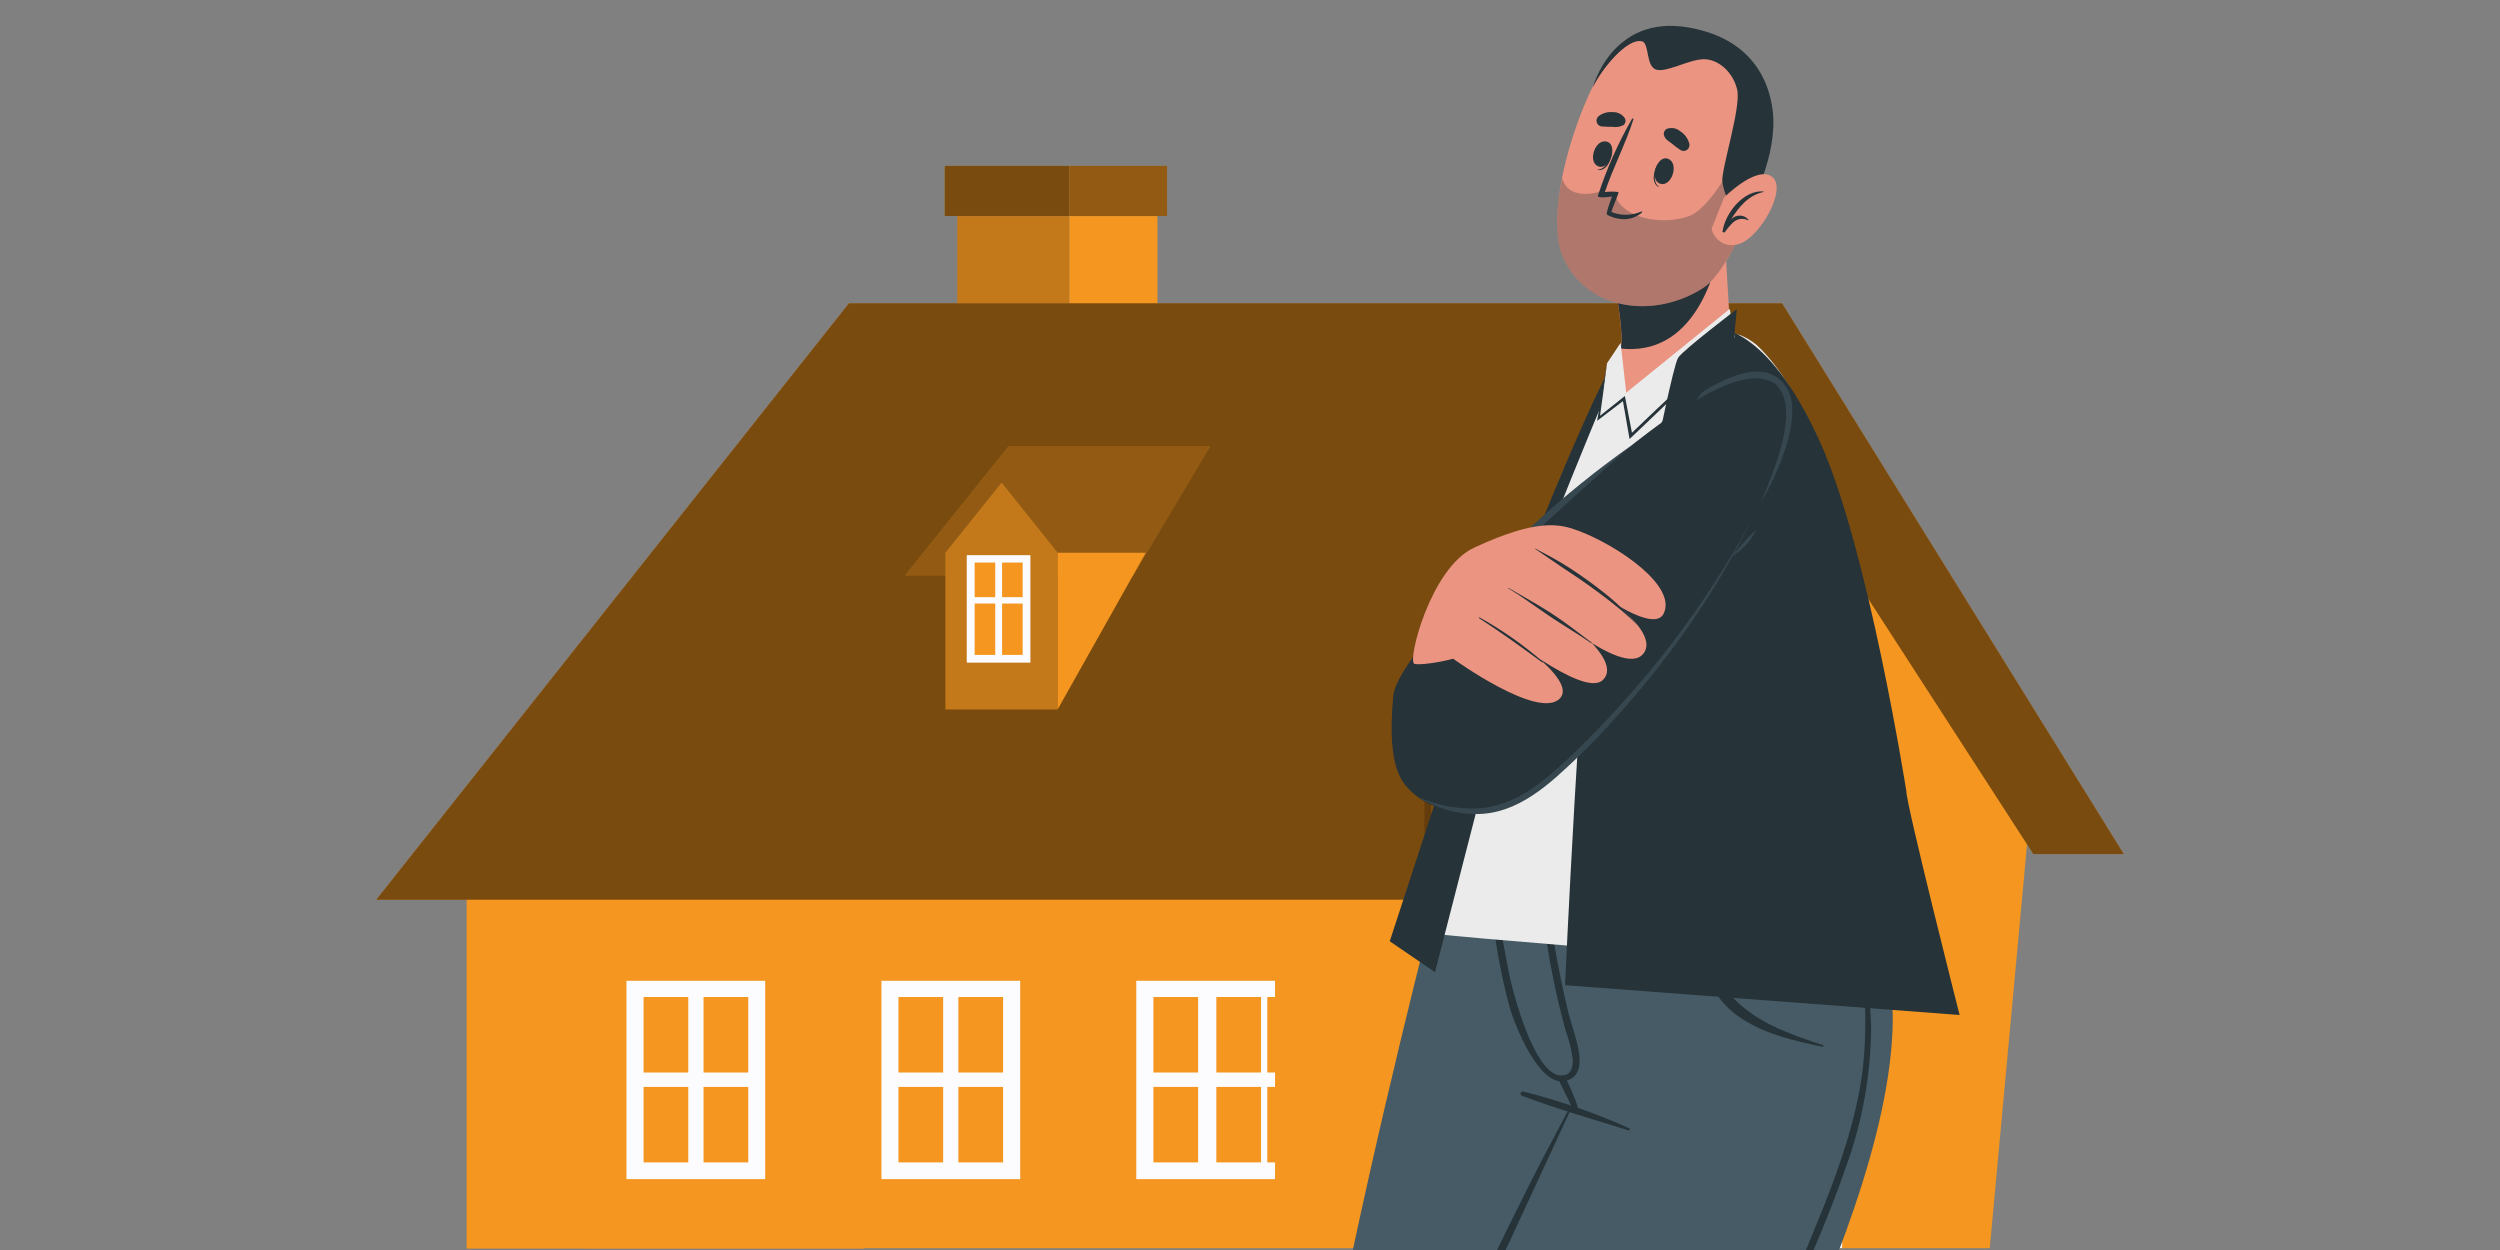 <?xml version="1.0" encoding="UTF-8"?>
<svg id="Calque_1" xmlns="http://www.w3.org/2000/svg" xmlns:xlink="http://www.w3.org/1999/xlink" viewBox="0 0 740 370">
  <rect x="0" y="0" width="740" height="370" fill="#808080" stroke="none"/>
  <defs>
    <style>
      .cls-1 {
        fill: #f4961b;
      }

      .cls-2 {
        opacity: .3;
      }

      .cls-2, .cls-3, .cls-4, .cls-5, .cls-6 {
        isolation: isolate;
      }

      .cls-2, .cls-7 {
        fill: #263339;
      }

      .cls-8 {
        fill: #37474f;
      }

      .cls-9 {
        fill: #f4961f;
      }

      .cls-3 {
        opacity: .32;
      }

      .cls-3, .cls-4, .cls-5, .cls-6 {
        fill: #010101;
      }

      .cls-10 {
        fill: none;
      }

      .cls-11 {
        fill: #020202;
      }

      .cls-4, .cls-12 {
        opacity: .2;
      }

      .cls-5 {
        opacity: .4;
      }

      .cls-13 {
        fill: #fcfbfd;
      }

      .cls-6 {
        opacity: .5;
      }

      .cls-14 {
        fill: #eb9481;
      }

      .cls-15 {
        fill: #ebebeb;
      }

      .cls-16 {
        fill: #465b65;
      }

      .cls-17 {
        clip-path: url(#clippath);
      }
    </style>
    <clipPath id="clippath">
      <polyline class="cls-10" points="0 370.28 0 1.6 740 1.6 740 370.28"/>
    </clipPath>
  </defs>
  <g class="cls-17">
    <g id="freepik--Houses--inject-503">
      <rect class="cls-13" x="434.59" y="180.84" width="41.33" height="69.79"/>
      <rect class="cls-15" x="439.7" y="185.69" width="13.3" height="22.49"/>
      <rect class="cls-15" x="457.52" y="185.69" width="13.3" height="22.49"/>
      <rect class="cls-15" x="439.7" y="212.22" width="13.3" height="33.31"/>
      <rect class="cls-15" x="457.52" y="212.22" width="13.3" height="33.31"/>
      <rect class="cls-13" x="434.59" y="277.81" width="41.33" height="69.79"/>
      <rect class="cls-15" x="439.7" y="282.66" width="13.3" height="22.49"/>
      <rect class="cls-15" x="457.52" y="282.66" width="13.3" height="22.49"/>
      <rect class="cls-15" x="439.7" y="309.19" width="13.3" height="33.31"/>
      <rect class="cls-15" x="457.52" y="309.19" width="13.3" height="33.31"/>
      <rect class="cls-13" x="511.12" y="180.84" width="41.33" height="69.79"/>
      <rect class="cls-15" x="516.23" y="185.69" width="13.3" height="22.49"/>
      <rect class="cls-15" x="534.08" y="185.69" width="13.3" height="22.49"/>
      <rect class="cls-15" x="516.23" y="212.22" width="13.3" height="33.31"/>
      <rect class="cls-15" x="534.08" y="212.22" width="13.3" height="33.31"/>
      <rect class="cls-13" x="511.12" y="278.29" width="41.33" height="69.79"/>
      <rect class="cls-15" x="516.23" y="283.1" width="13.3" height="22.49"/>
      <rect class="cls-15" x="534.08" y="283.1" width="13.3" height="22.49"/>
      <rect class="cls-15" x="516.23" y="309.66" width="13.3" height="33.31"/>
      <rect class="cls-15" x="534.08" y="309.66" width="13.3" height="33.31"/>
      <polygon class="cls-9" points="138.12 262.81 212.44 202.27 263.64 282.81 255.66 369.58 138.12 369.58 138.12 262.81"/>
      <rect class="cls-9" x="283.36" y="63.97" width="33.16" height="43.66"/>
      <rect class="cls-4" x="283.36" y="63.97" width="33.16" height="43.66"/>
      <rect class="cls-9" x="316.52" y="63.97" width="26.09" height="43.66"/>
      <rect class="cls-9" x="279.64" y="49.1" width="36.88" height="14.83"/>
      <rect class="cls-6" x="279.64" y="49.1" width="36.88" height="14.83"/>
      <rect class="cls-9" x="316.52" y="49.1" width="28.94" height="14.83"/>
      <rect class="cls-5" x="316.52" y="49.1" width="28.94" height="14.83"/>
      <polygon class="cls-9" points="433.06 369.47 173.41 369.47 161.78 243.63 433.06 243.63 433.06 369.47"/>
      <polygon class="cls-9" points="433.06 243.63 526.32 126.83 600.59 243.63 588.97 369.47 433.06 369.47 433.06 243.63"/>
      <polygon class="cls-9" points="525.19 134.23 601.87 252.81 628.65 252.81 527.49 89.77 251.29 89.77 111.35 266.33 448.7 266.33 525.19 134.23"/>
      <polygon class="cls-6" points="525.19 134.23 601.87 252.81 628.65 252.81 527.49 89.77 251.29 89.77 111.35 266.33 448.7 266.33 525.19 134.23"/>
      <rect class="cls-13" x="502.09" y="202.6" width="41.07" height="58.71"/>
      <rect class="cls-9" x="524.86" y="207.37" width="13.23" height="22.34"/>
      <rect class="cls-9" x="507.15" y="207.37" width="13.23" height="22.34"/>
      <rect class="cls-9" x="524.86" y="233.97" width="13.23" height="22.34"/>
      <rect class="cls-9" x="507.15" y="233.97" width="13.23" height="22.34"/>
      <rect class="cls-13" x="185.43" y="290.31" width="41.07" height="58.71"/>
      <rect class="cls-9" x="190.5" y="295.12" width="13.23" height="22.34"/>
      <rect class="cls-9" x="208.25" y="295.12" width="13.23" height="22.34"/>
      <rect class="cls-9" x="190.5" y="321.73" width="13.23" height="22.34"/>
      <rect class="cls-9" x="208.25" y="321.73" width="13.23" height="22.34"/>
      <rect class="cls-13" x="260.91" y="290.31" width="41.07" height="58.71"/>
      <rect class="cls-9" x="265.94" y="295.12" width="13.23" height="22.34"/>
      <rect class="cls-9" x="283.68" y="295.12" width="13.23" height="22.34"/>
      <rect class="cls-9" x="265.94" y="321.73" width="13.23" height="22.34"/>
      <rect class="cls-9" x="283.68" y="321.73" width="13.23" height="22.34"/>
      <rect class="cls-13" x="336.34" y="290.31" width="41.07" height="58.71"/>
      <rect class="cls-9" x="341.41" y="295.12" width="13.23" height="22.34"/>
      <rect class="cls-9" x="375.12" y="295.12" width="13.23" height="22.34"/>
      <rect class="cls-9" x="341.41" y="321.73" width="13.23" height="22.34"/>
      <rect class="cls-9" x="375.12" y="321.73" width="13.23" height="22.34"/>
      <rect class="cls-13" x="499.97" y="287.18" width="45.3" height="82.25"/>
      <rect class="cls-9" x="517.76" y="292.86" width="9.77" height="12.32"/>
      <rect class="cls-9" x="504.97" y="292.86" width="9.77" height="12.32"/>
      <rect class="cls-9" x="512.33" y="346.87" width="20.59" height="2.99"/>
      <rect class="cls-9" x="530.51" y="292.86" width="9.77" height="12.32"/>
      <rect class="cls-9" x="517.76" y="308.43" width="9.77" height="12.32"/>
      <rect class="cls-9" x="504.97" y="308.43" width="9.77" height="12.32"/>
      <rect class="cls-9" x="530.51" y="308.43" width="9.77" height="12.32"/>
      <rect class="cls-9" x="517.76" y="323.99" width="9.77" height="12.32"/>
      <rect class="cls-9" x="504.97" y="323.99" width="9.77" height="12.32"/>
      <rect class="cls-9" x="530.51" y="323.99" width="9.77" height="12.32"/>
      <rect class="cls-9" x="360.04" y="295.12" width="13.23" height="22.34"/>
      <rect class="cls-9" x="360.04" y="321.73" width="13.23" height="22.34"/>
      <path class="cls-9" d="M358.21,132.04h-59.62l-30.65,38.26h67.49l22.78-38.26Z"/>
      <path class="cls-5" d="M358.21,132.04h-59.62l-30.65,38.26h67.49l22.78-38.26Z"/>
      <polygon class="cls-9" points="313.06 163.6 313.06 209.99 279.86 209.99 279.86 163.6 296.48 142.87 313.06 163.6"/>
      <polygon class="cls-4" points="313.06 163.6 313.06 209.99 279.86 209.99 279.86 163.6 296.48 142.87 313.06 163.6"/>
      <polygon class="cls-9" points="313.06 163.6 339.15 163.6 313.06 209.99 313.06 163.6"/>
      <rect class="cls-13" x="286.16" y="164.33" width="18.84" height="31.81"/>
      <rect class="cls-9" x="288.5" y="166.52" width="6.09" height="10.24"/>
      <rect class="cls-9" x="296.62" y="166.52" width="6.09" height="10.24"/>
      <rect class="cls-9" x="288.5" y="178.65" width="6.09" height="15.2"/>
      <rect class="cls-9" x="296.62" y="178.65" width="6.09" height="15.2"/>
    </g>
    <g>
      <g class="cls-12">
        <path class="cls-11" d="M457.45,259.42l-17.26.46c-5.79.13-11.73.25-17.63.33h-.79v-.79l-.12-13.9v-14.86h18.4c5.79,0,11.57.1,17.36.19h.71v.67l-.13,7.05-.17,7.02-.37,13.82ZM457.45,259.42l-.39-14.07-.17-6.9-.13-6.84.69.69c-5.79.1-11.57.15-17.36.19h-17.46l.94-.96v13.92l-.12,13.9-.79-.79c5.79,0,11.46.17,17.36.33l17.42.54Z"/>
        <path class="cls-11" d="M505.87,259.42l-17.26.46c-5.79.13-11.73.25-17.63.33h-.79v-.79l-.13-13.9v-14.86h18.32c5.79,0,11.57.1,17.36.19h.69v.67l-.13,7.05-.17,7.02-.25,13.82ZM505.87,259.42l-.39-14.07-.17-6.9-.06-6.84.69.69c-5.79.1-11.57.15-17.36.19h-17.36l.94-.96v13.92l-.12,13.9-.79-.79c5.79,0,11.46.17,17.24.33l17.36.54Z"/>
        <path class="cls-11" d="M457.45,354.77l-17.36.27c-5.79.1-11.57.21-17.55.25h-.52v-.52l-.19-19.97c0-6.65-.12-13.3-.12-19.97l-.12-39.92v-.96h.95l34.89.12h.85v20.95l-.21,20.04-.27,19.93-.35,19.77ZM457.45,354.77l-.42-40.09-.21-19.89c-.1-6.61,0-13.2-.12-19.81l.85.85h-34.89l.95-.94-.12,39.92c0,6.67,0,13.32-.12,19.97l-.29,20.01-.52-.52c5.79,0,11.57.15,17.36.25l17.53.27Z"/>
        <path class="cls-11" d="M505.87,354.77l-17.36.27c-5.79.1-11.67.21-17.55.25h-.42v-.52l-.19-19.97c0-6.65-.12-13.3-.12-19.97l-.13-39.92v-.96h.96l34.89.12h.85v.85c0,6.69,0,13.49-.12,20.1l-.21,20.04-.25,19.93-.35,19.77ZM505.87,354.77l-.62-40.09-.21-19.89c0-6.61,0-13.2-.1-19.81l.85.85h-34.89l.94-.94-.12,39.92c0,6.67,0,13.32-.13,19.97l-.1,20.01-.52-.52c5.79,0,11.57.15,17.36.25l17.53.27Z"/>
        <path class="cls-11" d="M457.45,450.23l-17.36.27c-5.79.1-11.57.23-17.55.25h-.52v-.54l-.19-19.97c0-6.65-.12-13.3-.12-19.95l-.12-39.94v-.94h.95l34.89.1h.85v20.95l-.21,20.04-.27,19.93-.35,19.79ZM457.45,450.23l-.42-40.15-.21-19.89c-.1-6.61,0-13.2-.12-19.81l.85.85h-34.89l.95-.94-.12,39.94c0,6.65,0,13.3-.12,19.95l-.19,19.97-.52-.52c5.79,0,11.57.15,17.36.25l17.44.37Z"/>
        <path class="cls-11" d="M505.87,450.23l-17.36.27c-5.79.1-11.67.23-17.55.25h-.42v-.54l-.19-19.97c0-6.65-.12-13.3-.12-19.95l-.13-39.94v-.94h.96l34.89.1h.85v.85c0,6.71,0,13.49-.12,20.1l-.21,20.04-.25,19.93-.35,19.79ZM505.87,450.23l-.62-40.15-.21-19.89c0-6.61,0-13.2-.1-19.81l.85.85h-34.89l.94-.94-.12,39.94c0,6.65,0,13.3-.13,19.95l-.17,19.97-.52-.52c5.79,0,11.57.15,17.36.25l17.61.37Z"/>
      </g>
      <path class="cls-1" d="M521.32,354.82h-10.72v29.35h10.72v-29.35Z"/>
      <path class="cls-3" d="M520.28,359.93c-.02.85-.29,1.68-.78,2.38-.49.7-1.17,1.24-1.97,1.55-.8.31-1.67.38-2.5.2-.84-.18-1.6-.6-2.2-1.21-.6-.61-1-1.39-1.16-2.23-.16-.84-.06-1.71.27-2.49.33-.79.89-1.46,1.61-1.93.71-.47,1.55-.72,2.41-.72.58,0,1.14.13,1.67.35.53.23,1.01.56,1.41.97.4.41.72.9.93,1.43.21.53.32,1.1.31,1.68Z"/>
      <path class="cls-16" d="M593.92,655.82l-92.39,49.3s-116.62-166.16-118.95-209.72c-3.22-60.25,48.22-251.56,48.22-251.56l82.13-.56s-33.39,196.75-30.67,230.32c1.47,17.56,111.66,182.21,111.66,182.21Z"/>
      <path class="cls-7" d="M470.9,431.55c3.86-28.78,8.01-57.53,12.79-86.17,4.78-28.64,9.9-57.53,15.91-86.08.73-3.49,1.5-6.96,2.26-10.45.02-.11.08-.21.18-.28.09-.07.21-.09.32-.07.11.02.21.08.28.18.07.09.09.21.07.32-5.07,28.33-10.26,56.63-14.93,85.02-4.67,28.39-8.99,56.84-12.9,85.34-.96,7.05-1.9,14.12-2.82,21.2-1.13,7.28-1.82,14.63-2.08,21.99-.13,6.99,1.04,13.95,3.47,20.51,2.61,6.44,5.78,12.64,9.47,18.52,14.85,25.06,81.4,134.91,83.13,138.1.12.21-.17.42-.31.21-15.97-24.76-65.58-103.85-80.59-129.39-6.79-11.56-14.58-23.13-16.8-36.62-2.28-13.95.71-28.47,2.55-42.34Z"/>
      <path class="cls-16" d="M431.88,243.65s0,.06,0,.1c.56,1.7,30.07,82.51,32.79,83.8,3.14,1.45-65.2,116.18-69.25,169.48-2.58,34.1,2.49,227,2.49,227h100.01s-4.8-173.46-7.1-228.39c-.89-21.2,68.63-127.4,69.44-193.47.27-20.84-14.72-58.88-14.72-58.88l-113.67.37Z"/>
      <path class="cls-7" d="M395.49,498.2c.12-7.34.79-14.66,2.03-21.9,1.36-7.04,3.43-13.92,6.17-20.55,5.52-13.92,12.04-27.48,18.29-41.09,6.25-13.61,12.77-27.48,19.42-41.11,3.74-7.71,7.51-15.35,11.3-22.92,3.86-7.71,7.99-15.3,12-22.94.17-.29.64,0,.48.23-6.4,13.74-12.73,27.52-19.13,41.27-6.4,13.74-12.69,27.54-18.98,41.34-6.29,13.8-12.38,27.14-18.23,40.86-2.91,6.53-5.29,13.29-7.12,20.2-1.66,7.15-2.64,14.43-2.93,21.76-.96,17.06-1.45,34.15-3.12,51.17-.01.04-.04.07-.07.1-.03.02-.07.04-.11.04s-.08-.01-.11-.04c-.03-.02-.06-.06-.07-.1-.52-15.42-.27-30.93.19-46.33Z"/>
      <path class="cls-7" d="M450.94,323.1c10.71,2.7,21.17,6.32,31.25,10.83.08.03.15.09.19.17.04.08.05.17.02.26-.03.08-.09.15-.17.19-.08.04-.17.05-.26.02-10.49-3.28-21.22-6.36-31.46-10.22-.17-.06-.3-.18-.38-.33-.08-.16-.09-.34-.03-.5.06-.17.18-.3.33-.38.16-.08.34-.09.51-.03Z"/>
      <path class="cls-7" d="M440.86,254.62c0-.37.58-.5.62-.12,1.14,11.91,2.99,22.32,5.13,33.36,1,5.13,8.08,33.27,16.86,30.28,1.47-.5,2.08-2.06,2.08-4.36-.34-2.95-1.05-5.85-2.1-8.63-1.6-5.88-3.03-11.8-4.15-17.79-2.2-11.14-3.24-22.49-3.11-33.85,0-.08.03-.15.08-.2.05-.05.13-.08.2-.08s.15.03.2.08c.05.05.08.13.08.2,1.33,15.63,3.84,31.14,7.52,46.39,1.93,7.32,6.77,18.14-.89,20.06-7.66,1.93-14.85-16.23-16.34-21.2-3.98-14.39-6.07-29.23-6.21-44.16Z"/>
      <path class="cls-7" d="M463.3,318.94c1.01,1.86,1.89,3.79,2.62,5.78.74,1.5,1.2,3.13,1.35,4.8,0,.31-.42.38-.62.19-1.07-1.38-1.94-2.9-2.57-4.53-.87-1.75-1.77-3.51-2.6-5.3-.13-.24-.15-.52-.07-.78.08-.26.26-.47.5-.6.24-.13.52-.15.78-.07.26.08.47.26.6.5Z"/>
      <path class="cls-7" d="M480.02,523.55c-.5-14.2-2.08-29.08,2.57-42.79,2.54-6.7,5.59-13.19,9.12-19.43,3.47-6.68,6.87-13.4,10.2-20.14,13.35-26.98,25.92-54.31,37.17-82.2,5.4-13.49,10.24-27.23,12.19-41.65,1.77-15.14.83-30.48-2.8-45.29-.85-3.7-1.74-7.38-2.76-11.02,0-.27.33-.42.42-.15,4.7,13.98,7.3,28.58,7.72,43.33-.1,14.13-2.65,28.14-7.52,41.4-4.78,13.93-10.8,27.48-16.7,40.98-6.1,13.92-12.42,27.72-18.98,41.4-6.54,13.63-13.5,26.98-20.41,40.48-3.58,6.38-6.18,13.26-7.71,20.41-1.07,7.4-1.35,14.88-.83,22.34,1.18,31.42,3.86,135.94,4.28,167.26,0,3.97.12,7.96.15,11.93,0,.34-.54.4-.56,0-1.87-31.28-4.42-135.58-5.55-166.84Z"/>
      <path class="cls-7" d="M502.38,264.01c0-.23.35-.17.39,0,1.18,8.63,1.93,17.6,6.02,25.44,3.86,7.21,10.53,11.83,17.8,15.09,4.24,1.82,8.57,3.41,12.98,4.78.31,0,.23.6-.1.52-8.27-1.71-16.69-3.64-23.86-8.29-7.72-4.95-11.57-12.91-12.9-21.8-.66-5.22-.77-10.5-.33-15.75Z"/>
      <path class="cls-15" d="M568.93,287.6c-.37.37-151.49-10.7-152.75-12.34-1.76-2.33,50.42-156.46,67.51-175.49,3.67-4.07,14.7-4.43,23.9-2.58,2.41.43,4.77,1.07,7.06,1.93h.23c1.85.7,3.56,1.7,5.07,2.97,24.3,22.63,34.99,89.62,38.42,111.67,5.73,36.52,11.92,72.53,10.55,73.84Z"/>
      <path class="cls-7" d="M507.53,97.19s-32.52,55.34-36.01,72.59c-3.49,17.25-8.27,121.83-8.27,121.83l116.79,8.83s-15.84-62.45-15.78-66.34c0,0-11.3-71.83-25.52-103.25-16.14-35.71-31.21-33.65-31.21-33.65Z"/>
      <path class="cls-7" d="M482.7,98.9s-24.13,57.82-25.65,63.45c-1.52,5.63-32.29,125.42-32.29,125.42l-13.39-9.16,16.22-49.65s42.71-116.47,55.11-130.06Z"/>
      <path class="cls-7" d="M505.95,115.44c-35.13,21.93-92.22,76.04-93.55,90.59-.96,10.54-.79,20.91,3.47,26.25,8.68,10.91,26.68,9.42,32.96,5.4,27.51-17.64,57-56.11,75.84-96.08,16.55-35.02-7.29-33.29-18.73-26.15Z"/>
      <path class="cls-8" d="M428.09,182.59c14.66-14.65,32.39-30.65,47.8-44.52l7-6.21c-20.44,14.4-38.87,31.46-54.8,50.73Z"/>
      <path class="cls-8" d="M519.14,152.74c-11.11,20.74-24.79,40-40.74,57.3-3.94,4.34-8.02,8.55-12.25,12.62-8.22,7.84-17.36,16.34-29.42,16.63-5.83.18-11.63-.99-16.94-3.41,5.06,3.27,10.95,5.03,16.97,5.07,12.5.17,22.12-9.04,30.53-17.1,4.24-4.11,8.33-8.38,12.21-12.84,15.8-17.53,29.13-37.14,39.62-58.28Z"/>
      <path class="cls-8" d="M512.74,164.65c3.12-1.93,5.64-4.7,7.25-8-2.64,2.46-5.07,5.13-7.25,8Z"/>
      <path class="cls-8" d="M492.08,124.94c7.71-5.07,24.54-17.35,33.43-11.28,7.87,7.25-.85,26.48-4.22,34.92,3.3-5.49,5.89-11.38,7.72-17.52,1.29-4.65,2.28-9.83.71-14.61-6.81-15.69-29.74,1.33-37.59,8.48h-.04Z"/>
      <path class="cls-14" d="M436.2,162.18c18.98-8.85,25.54-7.11,31.13-5.03,11.57,4.39,29.2,16.34,25.08,24.52-3.72,7.4-28.47-12.95-28.47-12.95,0,0,28.66,16.6,22.55,24.69-6.11,8.1-33.5-17.17-33.5-17.17,0,0,29.07,17.71,21.43,25.06-5.79,5.55-31.87-15.94-31.87-15.94,0,0,24.88,15.42,19.19,21.36-6.27,6.59-31.61-11.74-31.61-11.74-4.47,1.21-10.05,1.93-11.48,1.52-2.18-.75,4.82-28.37,17.55-34.31Z"/>
      <path class="cls-7" d="M454.41,162.35c3.43,1.81,6.92,3.64,10.2,5.78,3.28,2.14,6.44,4.36,9.49,6.78,4.05,3.08,7.74,6.62,10.98,10.54-6.27-6.55-17.82-14.34-21.08-16.46-3.26-2.12-6.42-4.41-9.64-6.53l.06-.12Z"/>
      <path class="cls-7" d="M446.44,173.98c4.28,2.52,8.62,4.88,12.81,7.59,4.19,2.72,7.87,5.63,11.82,8.6.31.23,0,.33-.23.1-4.07-2.81-8.06-5.11-12.17-7.88-4.11-2.77-8.12-5.78-12.31-8.31.08-.04.08-.13.08-.1Z"/>
      <path class="cls-7" d="M437.93,182.75c6.67,3.72,12.93,8.1,18.71,13.09.29.25,0,.33-.33.1-6.13-4.47-10.92-8.02-18.5-12.95-.12-.08-.02-.31.12-.23Z"/>
      <path class="cls-14" d="M482.22,118.47c7.04,1.93,24.55-7.88,29.9-17.85.37-.68-1.39-24.09-1.45-29.53,0-1.12-34.12,8.58-34.12,8.58,2.01,6.8,3.17,13.81,3.47,20.89,0,.75-.08,1.5-.21,2.24-.01.12-.01.24,0,.37-.71,4.26-5.11,13.3,2.41,15.3Z"/>
      <path class="cls-7" d="M479.79,102.8c0,.12,0,.24,0,.37,1.16.14,2.34.19,3.51.15,20.12-.6,25.23-25.83,26.21-32.21-6.08.91-32.93,8.56-32.93,8.56,2,6.8,3.17,13.83,3.47,20.91-.02.75-.11,1.49-.27,2.22Z"/>
      <path class="cls-14" d="M523.87,32.53c1.81,12.53-9.84,46.26-19.56,52.58-14.08,9.27-34.47,7.25-41.7-9.06-7-15.8,8.95-59.38,19.56-64.91,15.6-8.19,39.02,2.87,41.7,21.39Z"/>
      <path class="cls-7" d="M490.63,48.6s.13.17,0,.27c-.85,2.24-1.43,4.95.37,6.4,0,0,0,.15,0,.13-2.35-1.21-1.52-4.8-.37-6.8Z"/>
      <path class="cls-7" d="M493.47,46.92c3.74.96,1.52,8.38-1.93,7.5-3.45-.89-1.22-8.31,1.93-7.5Z"/>
      <path class="cls-7" d="M477.2,45.02s-.21,0-.23.15c-.62,2.31-1.72,4.88-4.01,5.01,0,0-.1.13,0,.13,2.62.4,4.03-3.01,4.24-5.3Z"/>
      <path class="cls-7" d="M475.86,42.01c-3.61-1.37-6.1,5.96-2.76,7.23,3.34,1.27,5.81-6.07,2.76-7.23Z"/>
      <path class="cls-7" d="M497.4,44.4c-.89-.59-1.75-1.23-2.57-1.93-.98-.73-1.93-1.21-2.28-2.41-.11-.37-.08-.76.07-1.11.15-.35.42-.64.76-.82.68-.24,1.41-.3,2.12-.17s1.37.46,1.91.94c1.25.79,2.17,2.02,2.57,3.45.13.34.14.72.04,1.07-.1.35-.31.66-.59.89-.29.23-.64.36-1,.37-.36.02-.72-.08-1.03-.28Z"/>
      <path class="cls-7" d="M474.1,37.42c1.06.1,2.12.13,3.18.12,1.11.19,2.26.01,3.26-.5.28-.22.48-.53.57-.88.09-.35.06-.72-.08-1.04-.38-.62-.92-1.12-1.56-1.46-.64-.34-1.36-.5-2.09-.47-1.48-.14-2.96.27-4.15,1.16-.27.21-.47.5-.58.83-.11.33-.11.68-.02,1.01.09.33.28.63.54.85.26.22.58.36.92.4Z"/>
      <path class="cls-7" d="M486.04,62.9c-.85.74-1.85,1.29-2.93,1.62-1.08.33-2.22.44-3.34.31-.98-.09-1.94-.33-2.86-.71-.18-.06-.35-.13-.52-.21l-.48-.23c-.12-.06-.21-.16-.27-.28-.06-.12-.07-.25-.04-.38l.1-.23v-.21c.46-1.77,1.45-4.41,1.45-4.41-.75.13-4.48.64-4.15-.27,2.57-7.91,5.95-15.53,10.09-22.74.12-.23.5,0,.4.19-2.35,7.32-5.98,14.19-8.45,21.51,1.34-.2,2.7-.2,4.03,0,.23.13-1.93,5.07-2.12,5.88,1.41.57,2.92.86,4.44.84,1.52-.02,3.02-.34,4.41-.95.02-.02.04-.03.06-.03s.05,0,.07,0c.02,0,.05,0,.07.02.02.01.04.03.06.05.02.02.03.04.03.06,0,.02,0,.05,0,.07,0,.02-.01.05-.02.07-.01.02-.03.04-.05.06Z"/>
      <path class="cls-2" d="M462.59,76.05c7.23,16.29,27.64,18.35,41.72,9.04,3.86-2.58,8.2-9.64,11.75-18l-5.3-14.88s-5.59,9.83-10.76,11.74c-7.08,2.64-19.29,1.33-22.03-6.28l-4.01-1.08s-9.45,3.43-11.57-3.85c-1.89,9.29-2.18,17.89.21,23.32Z"/>
      <path class="cls-7" d="M517.27,62.13c-5.32,0-6.98-4.88-7.45-8.31-.46-3.43,5.59-21.97,4.4-27.23-1.2-5.26-5.67-9.19-10.07-9.06-4.4.13-11.07,4.11-14.02,3.05-2.95-1.06-1.93-7.71-4.03-8.33-4.63-1.21-12.48,8.88-14.64,13.7,0,0,5.56-21.66,28.18-17.85,22.05,3.74,25.08,20.35,25.27,27.35.33,13.38-7.64,26.68-7.64,26.68Z"/>
      <path class="cls-14" d="M510.27,58.51s9.74-9.79,14.33-6.13c4.59,3.66-4.11,18.81-10.45,19.99-.8.21-1.64.25-2.45.12-.82-.13-1.6-.41-2.3-.85-.7-.44-1.31-1.01-1.78-1.68-.48-.68-.81-1.44-.98-2.25l3.65-9.19Z"/>
      <path class="cls-7" d="M522,56.66v.17c-4.46.96-7.33,4.43-9.64,8.17.32-.37.71-.67,1.16-.88.44-.21.93-.31,1.42-.31s.97.11,1.42.31c.44.21.84.51,1.16.88.1.1,0,.25-.14.19-.7-.35-1.48-.48-2.25-.37-.77.11-1.49.44-2.07.97-.93.87-1.76,1.84-2.47,2.89-.25.33-.91,0-.68-.38.87-5.4,6.29-12.1,12.09-11.64Z"/>
      <path class="cls-15" d="M479.7,101.47l1.66,14.76,30.65-24.81,1.41,8.37-30.65,29.16-2.06-11.06-7.5,5.84,2.47-16.21,4.03-6.05Z"/>
      <path class="cls-7" d="M513.41,99.79c-10.47,9.43-20.75,19.08-30.98,28.91l.79.25-2.12-11.04-.13-.69-.54.42-7.45,5.94.52.31c.77-5.42,1.47-10.83,2.16-16.27-.98,5.65-1.93,11.29-2.91,16.96l.64-.5,7.56-5.78-.68-.25,1.93,11.06.15.85c10.45-9.91,20.81-19.89,30.96-30.09l.1-.08Z"/>
      <path class="cls-7" d="M513.24,100.72l.85-9.21s-15.95,12.14-17.36,14.38c-1.41,2.24-6.4,27.33-6.4,27.33,0,0,18.92-22.13,22.92-32.5Z"/>
    </g>
  </g>
</svg>